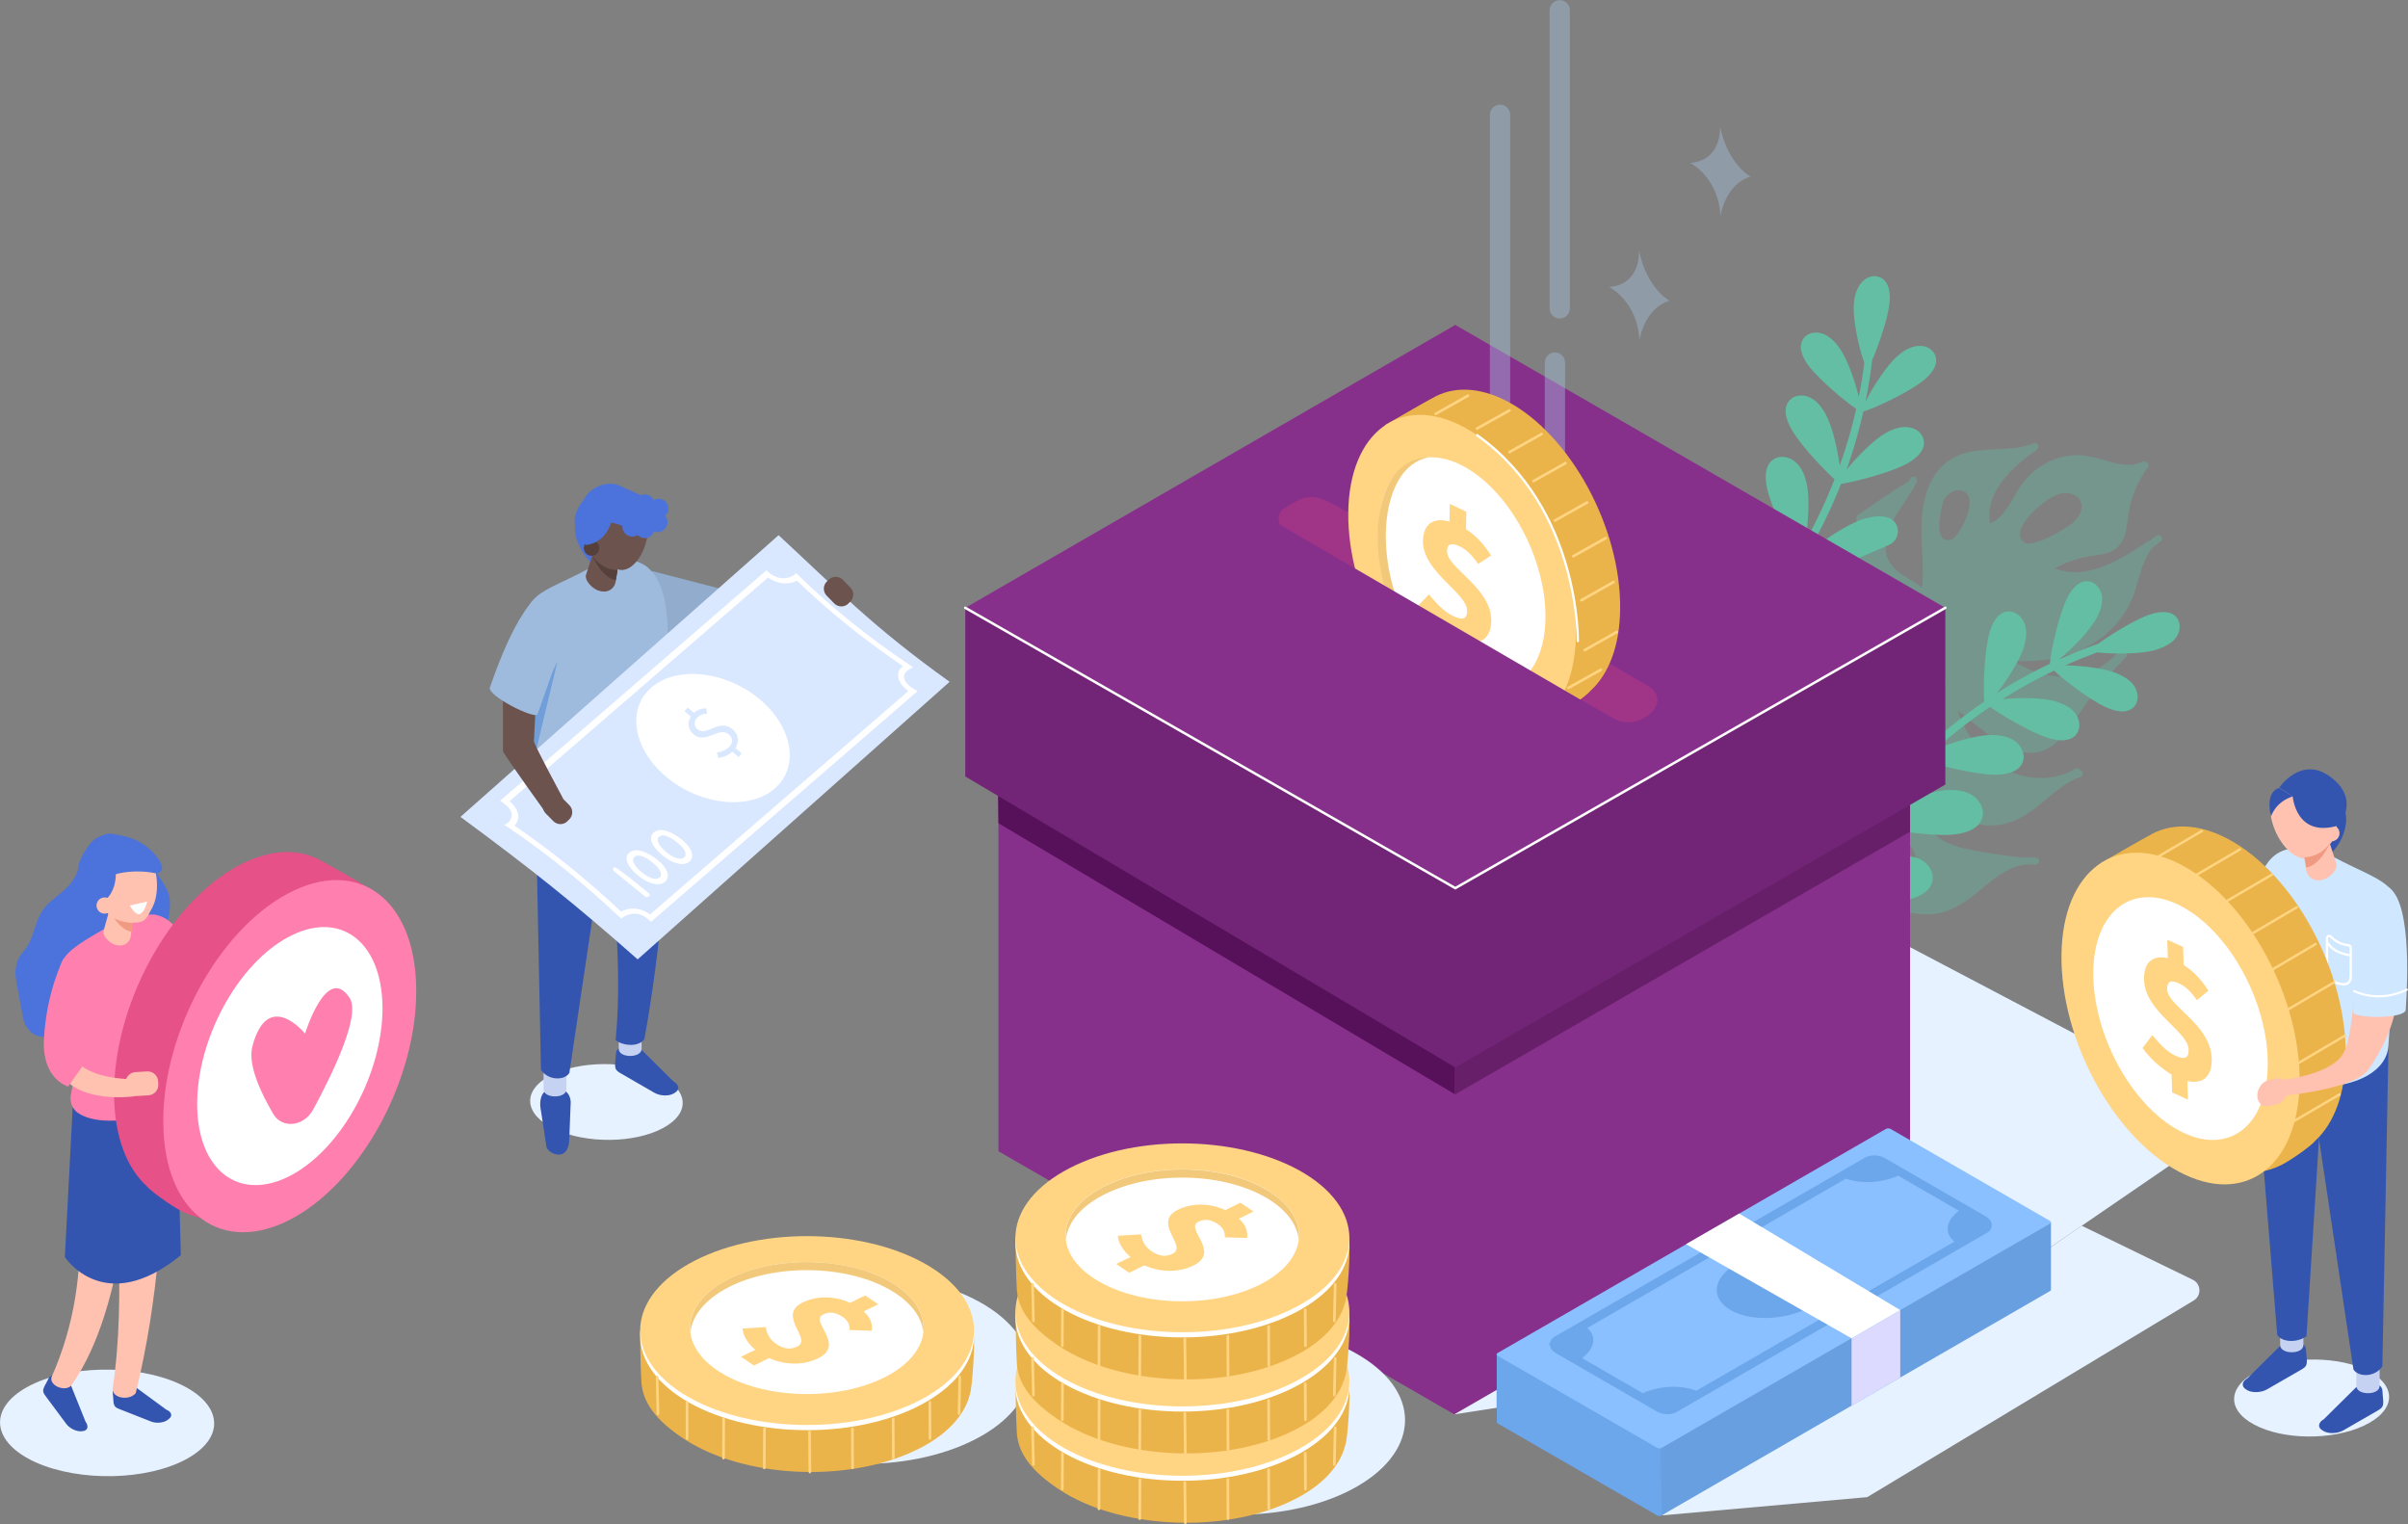 <svg version="1.1" id="image" xmlns="http://www.w3.org/2000/svg" x="0" y="0" viewBox="0 0 1399.5 885.6" xml:space="preserve"><rect x="0" y="0" width="1399.5" height="885.6" fill="#808080" stroke="none"/><style>.st0{fill:#e6f2ff}.st1{fill:#3355b0}.st2{fill:#c6d2f2}.st3{fill:#ffc2b0}.st5{fill:#9ebbde}.st7{fill:#4c73db}.st8{fill:#6d534e}.st9{fill:#55403c}.st11{fill:#d9e8ff}.st12{fill:#fff}.st14{fill:#63bea3}.st15{fill:#87308b}.st18{fill:#722576}.st20{opacity:.4;fill:#a8c4e5}.st21{fill:#ebb44b}.st22{fill:#ffd482}.st27{fill:#cfe7ff}.st28{fill:none;stroke:#fff;stroke-width:1.351;stroke-miterlimit:10}.st29{fill:#f09a82}.st31{fill:none;stroke:#ffd482;stroke-width:1.423;stroke-linecap:round;stroke-linejoin:round;stroke-miterlimit:10}.st32{fill:#ff80ae}.st34{fill:#f2c97b}.st35{fill:none;stroke:#ffd482;stroke-width:1.527;stroke-linecap:round;stroke-linejoin:round;stroke-miterlimit:10}.st38{fill:#6da7eb}</style><path class="st0" d="M385.2 655.6c-16.5 8.8-44.5 9.1-62.6.6-18.1-8.4-19.4-22.4-2.9-31.1s44.5-9.1 62.6-.6c18.1 8.4 19.4 22.3 2.9 31.1z"/><path class="st1" d="M330.8 663.2l.9-23c-.4-5.4-3.8-6.5-6.7-8.9-1.3-1.1-3.2-1.1-4.6-.1l-2.9 2.3c-4.3 3.1-3.8 8.9-3 12.6l3.1 20.4c.8 3.8 12.2 9.1 13.2-3.3z"/><path class="st2" d="M315.9 633c0 5.5 13.3 5.5 13.3 0v-17.8h-13.3V633z"/><path class="st1" d="M391.5 628.5L373 610.2c-2.5-1.4-8.1-2-11.9-1.5-1.7.2-3 1.7-3.1 3.4l-.3 3.7c-.6 5.3-.1 6.1 3.2 8l19.4 11.2c3.3 1.9 8.3 2.1 11.1.5l.8-.5c3-1.7 2.6-4.6-.7-6.5z"/><path class="st2" d="M359.6 609.5c0 5.5 13.3 5.5 13.3 0v-17.8h-13.3v17.8z"/><path class="st1" d="M357.8 604.5c5.2 3.7 13.8 3.7 16.7-.7 9.8-53.8 14.1-108.5 13.4-164l-41.3-12.2c7.4 66.6 16.2 125.7 11.2 176.9z"/><path class="st1" d="M314.4 621.7c4.2 6.3 13.7 6.3 16.5 1.8L358.7 437h-48l3.7 184.7zM352.5 478.7l2.4 16.8 9.2-35.7c-2.1.5-4.3.9-6.6 1.3l-5 17.6z"/><path class="st3" d="M389.4 358.7l15.9 26c2.9 5.8 9.2 16.2 11.4 28.1l21.7-8.5-.8 6-28.7 12.7c2.5-13.9-6-14.9-10.8-20.8-8.5-10.3-16.9-20.5-17-20.9-.2-.8 8.3-22.6 8.3-22.6z"/><path d="M378.8 331.8l39.8 10.3c8.2 9.5 9.5 18.5 7.3 27.2l-43.6 8.1-3.5-45.6z" fill="#91accc"/><path class="st5" d="M389.6 435.2c-3.4-18.9-4.6-40.2-1.5-66.3 0-36.1-13.6-49.4-36.3-41.1l-9.4 2.5c-27.4 14.8-41.3 14-36.4 43l4.8 63.6c-.1 32.8 80.5 36.8 78.8-1.7z"/><path fill="#6f9ed9" d="M324 384.3l-11.8 49.1-1.4 4.8-1.8-23.7z"/><path class="st7" d="M355.3 328.1s-3.6 3.3-5.4 3.7c-1.8.4-21.3-15.4-14.2-33 4.5-11.2 25.6-2.4 25.6-2.4l-6 31.7z"/><path class="st8" d="M348.9 343.5l1.1.2c3.7.6 7.2-1.9 7.8-5.6l3.5-20.8c.6-3.7-1.9-7.2-5.6-7.8l-1.1-.2c-3.7-.6-7.2 1.9-7.8 5.6l-6.3 19.4c-.6 3.7 4.7 8.6 8.4 9.2z"/><path class="st9" d="M358.9 331.3s-8.9.2-14.7-8.4c0 0 5.6 13 13.7 14.2l1-5.8z"/><path class="st8" d="M352.3 321c2.1 9.9 9.1 13.2 15.7 7.3 6.6-5.9 10.3-18.7 8.2-28.6-2.1-9.9-9.1-13.2-15.7-7.3-6.7 5.9-10.3 18.7-8.2 28.6z"/><path class="st8" d="M342.2 317.2c2.1 9.9 12.2 14.2 18.8 8.3 6.6-5.9 10.3-18.7 8.2-28.6-2.1-9.9-9.1-13.2-15.7-7.3-6.5 5.9-13.3 17.7-11.3 27.6z"/><path d="M376.7 304.4s-3.7-7.3-14-8.4l6.4-6.2s8 0 7.6 14.6z" fill="#21ded5"/><circle transform="rotate(-11.783 343.714 318.438)" class="st9" cx="343.8" cy="318.5" r="4.5"/><path class="st7" d="M388.5 295.6c0-3.2-2.6-5.8-5.8-5.8-1 0-2 .3-2.8.7-.9-1.9-2.9-3.2-5.2-3.2-.8 0-1.6.2-2.3.5l-12.1-5.5c-8.4-3.8-18.2 2-20.8 7.7l-.6.9c-11.9 14.7 1.6 25.8 1.6 25.8 8.8-1 12.8-7.5 14.7-13 2 .3 4.1.9 6.5 1.9v.4c0 3.2 2.6 5.8 5.8 5.8 1.1 0 2.1-.3 3-.9 1.1 1.1 2.6 1.8 4.2 1.8 2.5 0 4.7-1.6 5.4-3.9.7.3 1.4.4 2.1.4 3.2 0 5.8-2.6 5.8-5.8 0-1.5-.6-2.8-1.5-3.8 1.3-.8 2-2.3 2-4z"/><path class="st11" d="M370.6 557.5l181.3-161.3c-44.7-32-64.3-52.7-99.4-85.2L267.6 474.7c40.8 30 66.8 50.8 103 82.8z"/><path class="st12" d="M379.5 534.7l-1.2 1-1.5-1.4c-1.9-1.7-3.9-2.8-6.1-3.2-2.9-.5-6 .2-8.5 1.9l-1.2.8-1.4-1.3c-20.5-19.4-42.2-36.8-64.4-51.8l-2-1.3 1.5-1c2.1-1.4 3-3.6 2.6-5.8-.4-2.1-2.1-4.1-4.9-6.1l-1.7-1.2 153.6-132.9 1.1-1 1.5 1.3c6.2 5.2 12.2 3.2 14.6 1.4l1.2-1 1.5 1.4c18.5 18 40.1 35.5 64.3 51.8l2.2 1.5-1.8.9c-2.7 1.4-3.9 3.3-3.4 5.4.4 2.1 2.6 4.5 5.7 6.3l2.1 1.2-153.8 133.1zm145.3-147.6c-23.1-15.7-43.8-32.4-61.6-49.7-4.3 2.4-10.9 2.4-16.8-1.8l-150.3 130c3.4 2.9 4.6 5.5 5 7.3.5 2.5-.3 5-2.1 6.9 21.3 14.5 42.1 31.3 61.9 49.9 2.9-1.5 6.4-2.1 9.7-1.5 2.5.5 4.9 1.5 7.2 3.2l150.1-129.8c-3.1-2.3-5.3-5.1-5.8-7.7-.1-.6-.2-1.4-.1-2.1 0-1.6.8-3.2 2.8-4.7z"/><path class="st12" d="M450.3 458.2c-14.6 12.7-42.6 9.9-62.4-6.2-19.8-16.2-24-39.7-9.4-52.4 14.6-12.7 42.6-9.9 62.4 6.2 12.7 10.4 19 23.9 18 35.5-.6 6.5-3.4 12.4-8.6 16.9zM365.6 509.8c4.1 3.4 8.7 7 11.1 8.9 1.1.9 1.1 1.7.5 2.2-.6.5-1.6.6-2.5-.1l-11.9-9.7c-2.1-1.7-3.9-3.1-5.9-4.8-.6-.5-.8-1.1-.6-1.6.1-.4.5-.6.9-.7.6-.3 7.1 4.8 8.4 5.8zM382.4 499.9c5.9 4.8 7.1 9.9 4.1 12.5-3 2.6-9.2 1.7-15.6-3.6-6.3-5.1-8.5-10.3-5.2-13.3 3.8-3.3 10.9-.3 16.7 4.4zm-13.7-1.9c-2.1 1.9.4 5.7 4.4 9 4.4 3.6 8.4 4.6 10.3 2.9 2-1.7-.1-5.4-3.6-8.2-3.6-3.1-8.5-6-11.1-3.7zM396.6 488.2c5.9 4.8 7.1 9.9 4.1 12.5-3 2.6-9.2 1.7-15.6-3.6-6.3-5.1-8.5-10.3-5.2-13.3 3.9-3.4 10.9-.4 16.7 4.4zm-13.6-1.9c-2.1 1.9.4 5.7 4.4 9 4.4 3.6 8.4 4.6 10.3 2.9 2-1.7-.1-5.4-3.6-8.2-3.7-3.1-8.5-6-11.1-3.7z"/><path class="st11" d="M425.6 436.8c-2.2 2.1-5.4 3.4-8.1 3.6l-.9-3.1c2.7-.4 5.4-1.3 7.3-3.4 2.3-2.6 2-5.2-.3-7.1-5.9-5-13.3 6-20.5-.1-3.3-2.8-3.8-6.8-1.6-10.3l-3.7-3.1 1.9-2.1 3.6 3.1c2.3-2.1 4.7-2.6 7.2-2.7l.4 3.1c-2.5.2-4.2.6-5.9 2.6-1.9 2.2-1.7 4.7.4 6.5 5.3 4.5 12.5-6.6 20.4 0 3.5 2.9 4 7.1 1.6 10.9l3.7 3.1-1.9 2.1-3.6-3.1z"/><path class="st8" d="M312.4 389l-2.1 41.8c.6 2.9 16.9 33.1 16.9 33.1l-9.1 9.7s-24.8-34.4-25.8-37.1v-43.2l20.1-4.3z"/><path class="st8" d="M317.2 464.5l1.2-1.2c2.3-2.2 5.9-2.1 8.1.1l4.5 4.6c2.2 2.3 2.1 5.9-.1 8.1l-1.2 1.2c-2.3 2.2-5.9 2.1-8.1-.1l-4.5-4.6c-2.2-2.3-2.2-5.9.1-8.1zM480.5 338l1.2-1.2c2.3-2.2 5.9-2.1 8.1.1l4.5 4.6c2.2 2.3 2.1 5.9-.1 8.1l-1.2 1.2c-2.3 2.2-5.9 2.1-8.1-.1l-4.5-4.6c-2.2-2.3-2.1-6 .1-8.1z"/><path class="st5" d="M326.1 376.3l-13.7 38.8c-1.9 3-30-11.2-27.6-15.8.4-.8 15.3-47.7 31.4-55.3 13.1-6.1 17.1 14.6 9.9 32.3z"/><path class="st0" d="M965.7 880.6l119.5-10.6L1275 755.7c4.6-2.8 4.3-9.6-.5-12l-64.6-31.4-244.2 168.3z"/><path d="M1078.9 299.9l5.8 215c3.1 3.3 6.5 6.3 10.2 8.8 8.6 5.7 19.3 8.7 29.6 7.4 10.6-1.4 19-7.8 27-14.4 8.7-7.2 19-15.9 31.1-14.2 2.6.4 3.6-3.6 1-4-2.5-.4-4.8-.4-7-.1-.2-.1-.4-.1-.6-.1-7.7-.7-15.4-1.7-23.1-3.1-7.5-1.4-15.6-2.6-22.4-6.1-6.1-3.1-10.8-8.5-10.9-15.6-.1-5.3 1.6-10.4 3.7-15.2 5.5 11.7 16.7 19.9 29.7 21.2 6.9.7 13.8-.6 20-3.6 6.1-3 11.4-7.4 16.5-11.7 6-5 12.1-10.1 19.6-12.7 2.2-.8 1.6-3.9-.2-4.1-.5-.9-1.6-1.4-2.7-.7-13.2 8-30.4 6.7-43.4-1.1-12.3-7.3-20.5-19.6-25.2-32.9 5.7 4.5 11.3 9 17 13.4 6.8 5.3 14.2 10.5 23.1 11.3 7.9.8 14.8-2.7 20-8.4 5.9-6.5 10.4-14.3 15.6-21.3 6.9-9.1 14.3-17.7 22.3-25.8 1.8-1.9-1-4.8-2.9-2.9-.7-.5-1.6-.5-2.3.4-7.6 9.2-19.3 13.8-31.1 13.8-10.5 0-20.7-3.7-29.6-9.3 13.1 1 26.5-.5 38.7-5.8 15.9-6.8 28-19.7 33-36.3 2.9-9.7 4.8-21.3 14.2-27 2.3-1.4.2-4.9-2.1-3.6-1.5.9-2.9 2-4.1 3.2-.4 0-.8 0-1.3.3-15.2 10.3-35.3 23.1-54 15.5 5.8-3 12-5.3 18.5-6.6 6.7-1.4 14.6-1.1 19.3-6.9 4.9-6.2 4.2-14.9 5.9-22.2 1.9-8.3 5.6-16.1 10.6-23.1.9-1.3 0-2.6-1.3-2.9-.6-.4-1.3-.6-2.2-.2-6.8 3.5-14.5 1.2-21.4-.8-6.7-2-13.3-3.6-20.3-2.8-13.3 1.6-24 9.3-30.8 20.7-4.1 6.9-7.9 15.4-15.8 18.7-3.1-18.6 13.4-33.1 27.2-42.8 2.1-1.5.2-4.9-1.9-3.7-.1 0-.2 0-.2.1-14.2 5.6-30.3 1-44.3 7.3-17.7 7.9-21.2 29-20.7 46.3.3 10.1 1.4 20.2.4 30.2-3.5-2.9-7.6-5-11.5-7.5-5.6-3.6-9.5-8.5-9.7-15.4-.4-15 12.1-25.9 18.1-38.6 1.1-2.4-2.5-4.4-3.6-2-.3.6-.6 1.2-.9 1.7-8.9 4.8-30.1 20-30.6 20.2zm111-9.4c3.1-2 6.6-3.8 10.3-4 3.7-.2 7.7 1.6 9.1 5.1 1.8 4.4-1.1 9.3-4.7 12.3-4.1 3.4-23.7 15.1-28.4 11.2-8.5-7 9-21.5 13.7-24.6zm-60.7 1.6c1.3-4.6 6.7-8.4 11.3-6.9 10.7 3.5-1.9 27-6.3 28.3-10.1 2.8-7.1-13.6-5-21.4zm-35.1 170.4c3.8 2 5.7 6.4 6.8 10.5 1.1 4.2 1.7 8.6 4 12.2 3.2 4.9 9.8 9.1 8.2 14.7-1 3.6-5.3 5.5-9 4.8s-6.7-3.2-9.2-6c-4.8-5.3-18.9-45.7-.8-36.2z" opacity=".36" fill="#63bea3"/><path class="st14" d="M1047.6 325.9c-6.7 11-14.1 21.7-22.1 31.8 8.8-5.8 21.9-12.9 31.7-15.8l-30.4 24.4c-3-.3-5.7-.6-7.6-1-9.3 10.9-19.3 21.1-30 30.5.8-.5 1.7-.9 2.7-1.4l-9.5 7.6c-.1 0-.3-.1-.4-.1-3.1 2.6-6.3 5.1-9.5 7.5l-2.7-3.4c3.2-2.4 6.3-4.8 9.4-7.4-3.8-8.7-10.6-32.4-11.6-45.5-.6-7.8.7-17.7 8.4-20.1 3.8-1.2 7.8 0 10.8 2.6 5 4.3 6.4 10.9 6.7 17.2.5 11.2-5.3 31.1-9.7 41.9.4-.3.8-.7 1.2-1 10.9-9.5 21.1-19.7 30.4-30.7-4.4-7.4-14.2-31.9-16.5-45.5-1.3-7.8-1-17.8 6.5-21 3.7-1.6 7.9-.8 11.1 1.5 5.4 3.9 7.4 10.3 8.3 16.6 1.7 11.7-2.7 33.7-6.2 44.5 9.5-11.5 18.1-23.7 25.8-36.5-4.9-7.5-14.2-26.3-17-37.2-1.8-6.8-2.3-15.8 4.3-19 3.1-1.5 6.7-1.1 9.7.6 5.1 3 7.4 8.5 8.6 14 2 8.4.9 23.1-.8 33.6 6.5-11.6 12.2-23.7 17-36.1-6.7-6-19.2-19.4-24.4-28-3.5-5.7-6.3-13.6-1.3-18.3 2.3-2.2 5.7-2.8 8.9-2.1 5.4 1.3 8.9 5.7 11.5 10.3 4 7 7 20.4 8.3 30.2 3.9-10.8 7.1-21.8 9.6-33-6.8-4.6-20.8-16.4-27-24.2-3.9-4.9-7.5-12.1-3.3-17.1 2-2.4 5.1-3.3 8.1-3 5.2.6 9.1 4.3 12.1 8.4 4.8 6.4 9.4 19.7 11.6 28.9 1.3-6.6 2.4-13.2 3.2-19.8-3.1-8.4-7-25.7-6-35 .6-5 2-10.1 6.2-13.3 2.4-1.9 5.6-2.6 8.5-1.5 6.1 2.2 6.7 10.2 5.8 16.4-1.2 8.8-6.3 23.6-9.9 31.9-1 8.1-2.2 16.1-3.9 24.1 4.2-8.4 12.6-21.7 19.4-27.2 3.9-3.2 8.6-5.8 13.8-5.1 3 .4 5.8 2.1 7.1 4.9 2.8 5.9-2.4 11.9-7.4 15.7-8.7 6.7-27.8 15.7-34.1 17.4-2.1 9.1-4.6 18.2-7.5 27.1-.7 2.3-1.5 4.5-2.3 6.7 6.3-7.7 16-17.6 23.1-21.5 4.7-2.5 10-4.3 15.2-2.6 3.1 1 5.6 3.3 6.4 6.4 1.8 6.6-4.8 11.8-10.7 14.8-9.7 4.9-29.1 10-37.2 11.2-5.6 14.1-12.2 27.8-19.9 40.8 7.5-6.7 23.8-17.9 33.9-20.7 4.5-1.2 9.3-1.9 13.7-.4.1 0 .1.1.2.1 6.9 2.8 6.8 12.6 0 15.6l-19.9 8.7c-12 1.2-25.4 1.3-30.4.6zM1114.5 439.6c-9.3 8.9-18 18.5-26.1 28.5 3.7-9.9 7.8-24.2 8.4-34.4l-17.2 35c1 2.9 1.9 5.4 2.6 7.2-8.6 11.4-16.3 23.4-23.1 35.9.3-.9.5-1.9.8-2.9l-5.4 10.9c.1.1.1.2.2.3-1.8 3.6-3.6 7.3-5.2 10.9l3.9 1.9c1.6-3.6 3.3-7.2 5.1-10.8 9.3 1.8 34 3.2 47 1.3 7.6-1.1 16.6-4.4 17.7-12 .8-5.2-3-10.2-7.7-12.3-4.8-2.1-10.2-1.9-15.4-1-11.1 2-29.2 12-38.8 18.7.2-.5.5-.9.7-1.4 6.8-12.7 14.6-24.9 23.3-36.4 8.2 2.7 34.2 6.9 48 6.1 7.7-.4 17-2.8 18.9-10.3 1.3-5.1-2-10.5-6.6-13.1-4.6-2.6-10.1-2.9-15.3-2.5-11.8.9-32.3 10-42.1 15.8 9.1-11.8 19.2-22.9 30-33.2 8.4 3.1 28.8 8 40.1 8.4 6.8.2 15.2-1.2 17.4-7.6 1.5-4.4-1-9.4-4.8-12.1-3.8-2.6-8.6-3.3-13.3-3.4-8.6-.1-22.7 4.2-32.5 8.2 9.9-8.9 20.5-17.1 31.5-24.5 7.3 5.2 23.1 14.4 32.7 17.7 6 2.1 14 3.1 17.7-2.1 2.5-3.5 1.7-8.7-1-12.1-2.7-3.4-6.9-5.3-11-6.6-7.7-2.4-21.4-2.4-31.3-1.4 9.7-6.1 19.8-11.7 30.1-16.6 5.9 5.6 20.5 16.7 29.5 21 5.5 2.6 12.9 4.5 17 0 2.8-3.1 2.6-8 .4-11.6-2.2-3.5-5.9-5.8-9.7-7.5-7.3-3.3-21.3-4.8-30.7-5 6.1-2.7 12.3-5.2 18.6-7.5 8.9 1.1 26.6 1.2 35.4-1.9 3.9-1.4 7.8-3.3 10.3-6.6 2.5-3.3 3.1-8.3.6-11.6-3.7-4.8-11.2-3.6-16.9-1.5-8.3 3.1-21.6 11.3-28.9 16.6-7.7 2.7-15.3 5.7-22.7 9.1 7.3-5.9 18.4-17.1 22.3-24.9 1.8-3.7 3.2-7.8 2.6-11.9-.6-4.1-3.6-8.1-7.7-8.6-6-.8-10.5 5.3-13 10.8-4.6 10-9.2 30.6-9.5 37.1-8.5 4-16.7 8.5-24.8 13.3-2 1.2-4.1 2.5-6.1 3.8 6.1-7.8 13.7-19.5 15.9-27.3 1.2-4.2 1.8-8.7.4-12.8-1.4-4.1-5.3-7.6-9.6-7.4-6.4.3-9.8 7.5-11.3 13.7-2.6 10.5-3.4 30.6-2.7 38.7-12.5 8.5-24.4 18-35.5 28.4 4.9-8.8 12.3-27.1 12.8-37.6.2-4.6-.2-9.5-2.6-13.4-1.2-2-10.3-11.1-12.4-12.2l-7 36.7c1.4 12.2 4.2 25.3 6 30z"/><path class="st0" d="M845.2 821.9l265-41.3 169.3-116c9.6-6.6 8.5-21-1.9-26.1L1078.9 534 845.2 821.9z"/><path class="st15" d="M845.2 821.9L580.3 669V363.2l264.9 152.9zM1110.1 669L845.2 821.9V516.1l264.9-152.9z"/><path class="st15" d="M845.8 517.7L561 353.2l284.8-164.4 284.8 164.4z"/><path fill="#57115a" d="M578.8 379.2l1.5 99.2 265.3 157.5V531.7z"/><path opacity=".35" fill="#280029" d="M1110.2 376.5l-.1 106.8-264.3 152.6V531.7z"/><path class="st18" d="M1130.6 353.2v102.7L845.8 620.3V516.1zM561 353.2v98l284.8 169.1V516.1z"/><path d="M746.7 307.7c-4.7-2.8-4.7-9.7 0-12.5l6-3.6c9.7-5.6 17.2-1.6 25.6 3.3l179.3 103.5c8.4 4.8 7.3 13.4-2.4 19-5.4 3.1-12.1 3.1-17.5.1-33.7-19.3-154.8-88.2-191-109.8z" opacity=".35" fill="#cf3e82"/><path class="st20" d="M871.8 245.8c3.3 0 5.9-2.7 5.9-5.9V66.7c0-3.3-2.7-5.9-5.9-5.9-3.3 0-5.9 2.7-5.9 5.9v173.2c0 3.2 2.7 5.9 5.9 5.9zM903.7 389.8c3.3 0 5.9-2.7 5.9-5.9V210.7c0-3.3-2.7-5.9-5.9-5.9-3.3 0-5.9 2.7-5.9 5.9v173.2c-.1 3.2 2.6 5.9 5.9 5.9zM970.4 174.7s-13.1-6.4-17.9-29.4c0 0 1.8 19.9-17.3 21.5 0 0 16.5 8 17.6 31 0 0 2.7-18.6 17.6-23.1zM1017.5 102.6s-13.1-6.4-17.9-29.4c0 0 1.8 19.9-17.3 21.5 0 0 16.5 8 17.6 31-.1-.1 2.7-18.7 17.6-23.1zM906.5 185.1c3.3 0 5.9-2.7 5.9-5.9V6c0-3.3-2.7-5.9-5.9-5.9-3.3 0-5.9 2.7-5.9 5.9v173.2c-.1 3.2 2.6 5.9 5.9 5.9z"/><path class="st21" d="M904.1 415.4c3.8-1.2 17.6-10.6 20.5-14.2 10.3-9.5 16.8-25.8 17-47.2.6-47-28.6-100.9-65.1-120.5-17-9.1-32.7-9.1-44.6-1.8-1.2.4-26.5 15.1-26.5 15.1-3.6 3.6 3.7 2.4 1.2 7.7-5.4 9.4-8.6 21.7-8.7 36.6-.6 47 28.6 100.9 65.1 120.5 15.5 8.3 29.7 9.1 41.1 3.8z"/><path class="st22" d="M848.7 418.3c-36.5-19.6-65.7-73.5-65.1-120.5.6-47 30.7-69.2 67.2-49.6s65.7 73.5 65.1 120.5c-.5 46.9-30.6 69.2-67.2 49.6z"/><path class="st12" d="M849 395.5c-26.8-14.3-48.1-53.8-47.7-88.2.4-34.4 22.5-50.7 49.2-36.4 26.8 14.3 48.1 53.8 47.7 88.2-.4 34.5-22.4 50.8-49.2 36.4z"/><g><path class="st22" d="M841.3 368.2c-5.8-3.5-12.7-9.5-17.3-16l6.5-6.8c5 6.2 9.3 10.3 14.1 12.6 5.6 2.7 8.1 1.6 8.1-3 .2-10.3-26-22.7-25.7-40.7.2-9.8 6-13.8 15.4-11.2l.2-10.3 9.6 4.6-.2 10.1c6.3 4 10.8 9.4 14.6 15.3l-7.5 4.9c-3.5-5-6.6-8.2-10.7-10.2-4.8-2.3-7.4-1.6-7.4 2.9-.2 9.5 26 21.3 25.7 40.4-.2 9.6-5.5 14.4-15.8 11.7l-.2 10.4-9.6-4.6.2-10.1z"/></g><path fill="none" stroke="#fff" stroke-width="1.449" stroke-linecap="round" stroke-miterlimit="10" d="M561 353.2l284.8 162.9 284.8-162.9"/><path d="M917 372.5s1.5-76.8-58.5-119.6" fill="none" stroke="#fff" stroke-width="1.362" stroke-linecap="round" stroke-miterlimit="10"/><g><path class="st0" d="M1310.2 827.9c16.7 8.9 45.2 9.2 63.6.6s19.7-22.7 3-31.6c-16.7-8.9-45.2-9.2-63.6-.6-18.4 8.5-19.8 22.7-3 31.6z"/><path class="st1" d="M1350.6 824.7l18.8-18.6c2.5-1.5 8.2-2.1 12-1.6 1.7.2 3 1.7 3.2 3.4l.3 3.8c.6 5.4.1 6.2-3.2 8.1l-19.8 11.4c-3.3 1.9-8.4 2.1-11.3.5l-.8-.5c-2.9-1.6-2.6-4.6.8-6.5z"/><path class="st2" d="M1383 805.4c0 5.6-13.5 5.6-13.5 0v-18h13.5v18z"/><path class="st1" d="M1306.2 800.9l18.8-18.6c2.5-1.5 8.2-2.1 12-1.6 1.7.2 3 1.7 3.2 3.4l.3 3.8c.6 5.4.1 6.2-3.2 8.1l-19.8 11.4c-3.3 1.9-8.4 2.1-11.3.5l-.8-.5c-2.9-1.7-2.5-4.6.8-6.5z"/><path class="st2" d="M1338.7 781.6c0 5.6-13.5 5.6-13.5 0v-18h13.5v18z"/><path class="st1" d="M1340.5 776.5c-5.3 3.8-14 3.7-17-.7l-13.6-166.7 42-12.4-11.4 179.8z"/><path class="st1" d="M1384.6 794c-4.3 6.4-13.9 6.4-16.8 1.8l-28.3-189.5h48.7l-3.6 187.7z"/><path class="st1" d="M1347.2 657.4l-1 13.2-12.1-41 6.7 1.3z"/><path d="M1315.9 504.4l-19 35.6c3.1 12.4 9.8 18.7 18.3 22l7.2-48.1-6.5-9.5z" fill="#97cbff"/><path d="M1299.5 530.2s6.2 15.9 26.5 22.8" fill="none" stroke="#fff" stroke-width="1.351" stroke-linecap="round" stroke-linejoin="round" stroke-miterlimit="10"/><path class="st27" d="M1309.7 602.3v-65.1c0-36.6 13.8-50.2 36.9-41.8l9.5 2.5c27.9 15 42 14.3 37 43.7l-4.9 64.6c.1 33.3-80.3 35.2-78.5-3.9z"/><path class="st1" d="M1346.9 494.2s4.4 2.6 6.3 2.6c1.9 0 17.5-16.6 6.4-33.2-7-10.5-25.7-.8-25.7-.8l13 31.4z"/><path class="st3" d="M1348.6 486.3c0 10.6-6.5 15.5-14.6 10.9-8-4.6-14.6-17-14.6-27.7 0-10.6 6.5-15.5 14.6-10.9 8 4.7 14.6 17.1 14.6 27.7z"/><path class="st3" d="M1358 480.2c0 10.6-9.5 17.2-17.6 12.6-8-4.6-14.6-17-14.6-27.7 0-10.6 6.5-15.5 14.6-10.9 8.1 4.7 17.6 15.4 17.6 26z"/><path class="st3" d="M1349.5 511.3l-1.1.2c-3.7.6-7.3-1.9-8-5.6l-3.6-21.1c-.6-3.7 1.9-7.3 5.6-8l1.1-.2c3.7-.6 7.3 1.9 8 5.6l6.4 19.8c.8 3.8-4.6 8.7-8.4 9.3z"/><circle class="st3" cx="1355" cy="484.2" r="4.7"/><path class="st1" d="M1332.5 462.9s1.9 24.7 27.2 16.6c0 0 12.6-15.8-6.2-28.7-16.6-11.4-28.9 7-28.9 7l7.9 5.1z"/><path class="st1" d="M1319.9 474.5s2.3-8.4 12.6-11.7l-7.9-5c-.1.1-8.3 1.7-4.7 16.7z"/><path class="st28" d="M1366.1 568.4c0 2-1.7 3.6-3.7 3.6-5.2-.2-10-2.8-10-8.2v-18.6c0-1.2 1.5-1.8 2.3-.9 3 3.2 6.5 4.6 10.3 5 .7.1 1.2.6 1.2 1.3v17.8zM1352.4 547.1c2.4 4.9 7.5 7 13.7 8.1"/><path class="st29" d="M1339.3 498.2s9.1.2 15-8.5c0 0-5.7 13.2-14 14.4l-1-5.9z"/><path class="st21" d="M1324.1 677.8c3.9-1.3 18.4-11.1 21.4-14.8 10.8-9.9 17.5-26.9 17.8-49.3.6-49.1-29.9-105.5-68.1-126-17.8-9.5-34.1-9.6-46.6-1.9-1.3.5-27.7 15.8-27.7 15.8-3.8 3.7 3.9 2.5 1.3 8-5.6 9.8-8.9 22.7-9.1 38.3-.6 49.1 29.9 105.5 68.1 126 16.1 8.6 31 9.4 42.9 3.9z"/><path class="st22" d="M1266.2 680.8c-38.2-20.5-68.7-76.8-68.1-126 .6-49.1 32.1-72.3 70.3-51.9 38.2 20.5 68.7 76.8 68.1 126-.7 49.2-32.1 72.4-70.3 51.9z"/><path class="st12" d="M1266.5 657c-28-15-50.3-56.3-49.9-92.2.4-36 23.5-53 51.5-38s50.3 56.3 49.9 92.2-23.5 53-51.5 38z"/><path class="st22" d="M1262.1 624.4c-5.6-3.3-12.3-8.9-16.9-15.4l5.7-7.5c5 6.1 9.2 10.1 13.7 12.1 5.3 2.4 7.6 1.1 7.4-3.7-.3-10.7-25.3-21.8-25.9-40.4-.3-10.2 4.9-14.7 13.8-12.7l-.3-10.7 9.2 4.2.3 10.5c6.1 3.7 10.6 9 14.4 14.9l-6.7 5.5c-3.5-5-6.5-8-10.5-9.8-4.5-2.1-6.9-1.2-6.8 3.5.3 9.8 25.3 20.3 25.9 40.1.3 9.9-4.4 15.3-14.1 13.2l.3 10.8-9.2-4.2-.3-10.4z"/><path class="st3" d="M1388.3 553s17.3 26.9-12 68.8c-8.1 11.5-52.3 15.3-52.3 15.3v-9.2s30.5-2.6 38-15.9c8.5-15 2.4-66.2 26.3-59z"/><path class="st3" d="M1318.4 642.7l4.7-1c3.6-.8 6.5-4.8 6.5-8.9 0-4.1-3-6.9-6.5-6.1l-4.7 1c-3.6.8-6.5 4.8-6.5 8.9 0 4.1 2.9 6.9 6.5 6.1z"/><path class="st27" d="M1370.1 544.4l-2.5 43.8c.6 3.8 30.9 4 30.6-1.6-.1-1 4.5-53.1-7-68.1-9.3-12.3-20.8 5.5-21.1 25.9z"/><path d="M1368.2 575.9s13.8 7.4 30.6-.8" fill="none" stroke="#fff" stroke-width="1.245" stroke-linecap="round" stroke-linejoin="round" stroke-miterlimit="10"/><path class="st31" d="M1279.7 482.9l-24.9 14.6M1301.8 493.6l-24.9 14.6M1320.5 508.2l-27.7 16.2M1334.9 527.2l-27.7 16.3M1345.8 548.6l-27.7 16.3M1356.6 570.8l-27.7 16.3M1362.9 601.8l-27.7 16.3M1359.7 636l-27.7 16.2"/></g><g><path class="st7" d="M40.2 514.4c-4.5 5.2-11.2 8.5-15.4 14.6-3.1 4.6-4.5 10.7-6.6 16.1-1.2 3-2.8 6-4.8 8.1-3.5 3.7-5 9.4-4.2 15 .9 6 2.6 15.1 4.2 23.2 2.1 10.7 13 14.8 19.3 7.2.5-.6.9-1.2 1.2-1.8 2.7-5.1 4.2-3.7 6.9-8.7 4.8-8.8 15.9-15.7 24.5-15.7 7.5 0 14.3-4 20.6-8.9 4.7-3.7 9.4-12.3 10.2-19.2.9-7.6 3.7-15.8 2.3-23.2-1.4-7.3-9.6-15.2-11.5-22.3-.9-3.4-15.1-11.4-19.5-11.1-1.4.1 12.9 6.2 11.7 6.9l-2.3 1.4c-6.6 4-10.9-12.8-17.9-10.3-12.3 4.5-9.3 17.8-18.7 28.7z"/><path class="st32" d="M141.9 589.5s-20.1 4-28.7-27.6c-8.4-30.9-24.9-33.3-30.7-28.7-5.8 4.7 15.2 31.7 15.2 31.7s9.7 30.9 22.8 39c12.5 7.9 21.4-14.4 21.4-14.4z"/><path class="st0" d="M108.5 847.8c-23 12.6-62.3 13.4-87.9 1.9C-4.9 838.1-7 818.5 16 805.9s62.3-13.4 87.9-1.9c25.5 11.6 27.6 31.2 4.6 43.8z"/><path class="st1" d="M49.7 826.1l-8.6-21.4c-1.5-2-5.9-4.5-9.1-5.4-1.5-.4-3 .3-3.7 1.6l-1.5 2.9c-2.3 4.1-2.2 4.9-.2 7.6l11.9 16c2 2.7 6 4.6 8.9 4.3l.8-.1c2.8-.3 3.5-2.8 1.5-5.5zM96.7 819.2l-18.4-13.5c-2.3-.9-7.3-.7-10.5.2-1.4.4-2.4 1.8-2.3 3.3l.3 3.2c.2 4.7.7 5.3 3.8 6.5l18.3 7.2c3.1 1.2 7.4.7 9.7-1.1l.6-.5c2.2-1.6 1.6-4.1-1.5-5.3z"/><path class="st3" d="M65.4 807.2c.2 5.7 10.2 6.7 13.5 2.3 13.6-55.4 15.8-107.3 18.4-165l-34.2-27.4c3.8 69.4 10.6 137.1 2.3 190.1z"/><path class="st3" d="M29.9 800.4c-1.2 5.2 8.9 8.9 12 4.1 15.7-22.8 24.8-54.9 30.1-91.6 4.8-33-27.4-38.6-25.8-5.6 1.4 31.3-2.6 62.3-16.3 93.1z"/><path class="st1" d="M42.7 634.7l-5 95.8s22.9 35.3 67.4-1.1l-2.4-91.5-60-3.2z"/><path class="st32" d="M102.4 636.5c1.6-19.8.4-42.5 2.3-66.9-1.2-29.2-1.5-37.2-24.2-38.5l-6 1.9c-2.9.9-5.6 2.1-8.2 3.6-27.9 15.8-33.6 19.2-31.6 36.2.3 8.8 5-.7 6.5 5 2.9 10.9 4 38.5 0 58.4-.8 4 .7 8.2 4.1 10.5 14.5 10.1 52 1.9 57.1-10.2z"/><path class="st7" d="M75.5 531.9s-2.5 4.5-4.1 5.5c-1.7 1-26.5-8.2-25.4-28.2.7-12.7 24.8-11.1 24.8-11.1l4.7 33.8z"/><path class="st3" d="M68.1 549.3l1 .1c3.4.4 6.5-2 6.9-5.4l2.4-19.1c.4-3.4-2-6.5-5.4-6.9l-1-.1c-3.4-.4-6.5 2-6.9 5.4l-5 18c-.3 3.4 4.7 7.6 8 8z"/><path class="st29" d="M77.3 536.1s-8.1.5-13.7-7.1c0 0 5.6 11.7 13.1 12.4l.6-5.3z"/><path class="st3" d="M60.8 494.1c3.1-5.6 8-6.9 12.4-4.2 4.4-2.2 9.6.1 13.5 6.7 5.4 9.2 6.1 23.2 1.5 31.4-3.2 5.7-3.4 9-13.8 8-6.7-.6-11.7-3.7-15.7-10.4-5.3-9.4-2.5-23.4 2.1-31.5z"/><path class="st7" d="M66.4 499.8s5.3 19.1-9.4 25.9c0 0-19-7.2-9.2-28 8.6-18.3 28.6-8.6 28.6-8.6l-10 10.7z"/><path class="st7" d="M60.1 512.5c2.8-5.4 18.6-7.6 30.5-5 5.7-.6 4-5.4-.1-10.4-5-6.2-12.3-10.2-20.1-11.6l-5.4-1c-9.7-1-19 13.2-19.6 19.8l6.3-.5c-.6 6.6 1.8 8 8.4 8.7z"/><circle transform="rotate(-30.475 60.805 526.198)" class="st3" cx="60.8" cy="526.2" r="4.7"/><path class="st32" d="M53.3 578.3l-15.8 38.5 19.2 11z"/><path class="st12" d="M85.5 523.9l-10 2.3s3.2 6.1 5.9 4.9c2.9-1.2 4.1-7.2 4.1-7.2z"/><path d="M108 704.9c-4.2-1.3-19.5-11.7-22.8-15.7-11.5-10.6-18.6-28.6-18.9-52.4-.6-52.2 31.7-112.1 72.3-133.8 18.9-10.1 36.3-10.2 49.5-2 1.4.5 29.4 16.8 29.4 16.8 4 4-4.2 2.7-1.4 8.5 6 10.4 9.5 24.1 9.7 40.7.6 52.2-31.7 112.1-72.3 133.8-17 9.1-32.8 10-45.5 4.1z" fill="#e65187"/><path class="st32" d="M169.6 708.2c40.6-21.7 73-81.6 72.3-133.8-.6-52.2-34.1-76.8-74.7-55.1-40.6 21.7-73 81.6-72.3 133.8.7 52.1 34.1 76.8 74.7 55.1z"/><path class="st12" d="M169.3 682.9c29.7-15.9 53.4-59.8 53-98-.5-38.2-25-56.3-54.7-40.4-29.7 15.9-53.4 59.8-53 98 .4 38.2 24.9 56.3 54.7 40.4z"/><path class="st32" d="M177.3 600.6s12.6-41 25.9-20.7c6.5 10-9.4 43.1-21.2 64.9-5.4 9.9-18 11.3-23.2 2.5-7.3-12.4-14.9-28.6-12.1-39.3 9-33.9 30.6-7.4 30.6-7.4z"/><path class="st3" d="M73.1 631.2l-.1-1.8c-.2-3.3 2.4-6.2 5.7-6.4l6.8-.4c3.3-.2 6.2 2.4 6.4 5.7l.1 1.8c.2 3.3-2.4 6.2-5.7 6.4l-6.8.4c-3.3.2-6.2-2.4-6.4-5.7z"/><path class="st3" d="M78.4 637s-41.1 6.4-46.9-22.1l9.4-9.3s-4.6 21.5 40.3 21.7l-2.8 9.7z"/><path class="st32" d="M52.1 566.5l-3.3 51.9-9.2 13s-15-4.1-14.1-26.7c1.3-28.5 11.4-47.5 11.4-47.5l15.2 9.3z"/></g><g><path class="st0" d="M576.2 760.8c-34.2-23.3-95.3-26.6-136.6-7.3s-47 53.9-12.9 77.3 95.3 26.6 136.6 7.3 47-53.9 12.9-77.3z"/><path class="st21" d="M565.9 776.2c.8 3.6-.7 30.4-2.3 34.3-3.1 12.3-13.8 24-31.9 32.5-39.7 18.9-99.7 15.8-134.1-6.8-16-10.5-24.7-21.3-24.9-34.6-.5-7.2-.7-27.4-.7-27.4 1.3-4.4 6.4.2 9.6-3.9 5.4-8.1 14.3-15.6 26.9-21.6 39.7-18.9 99.7-15.8 134.1 6.8 14.5 9.5 22.3 9.2 23.3 20.7z"/><path class="st12" d="M543.8 741.2c-34.2-23.3-95.3-26.6-136.6-7.3s-47 53.9-12.9 77.3c34.2 23.3 95.3 26.6 136.6 7.3 41.3-19.4 47.1-54 12.9-77.3z"/><path class="st22" d="M543.8 738.2c-34.2-23.3-95.3-26.6-136.6-7.3s-47 53.9-12.9 77.3c34.2 23.3 95.3 26.6 136.6 7.3 41.3-19.4 47.1-54 12.9-77.3z"/><path class="st12" d="M521.2 747.3c-23.9-16.3-66.6-18.6-95.5-5.1-28.9 13.5-32.9 37.7-9 54 23.9 16.3 66.6 18.6 95.5 5.1 28.9-13.5 32.9-37.7 9-54z"/><path class="st34" d="M425.7 746.9c28.9-13.5 71.6-11.2 95.5 5.1 9.5 6.5 14.6 14.3 15.4 22.1 1-9.4-4-19-15.4-26.8-23.9-16.3-66.6-18.6-95.5-5.1-17.4 8.1-25.7 20.1-24.4 31.9 1.1-10.2 9.4-20.1 24.4-27.2z"/><path class="st22" d="M439 784.4c-4-3.4-7.3-8.1-7.4-12.4l13.4-.8c.8 4.3 2.6 7.4 6.3 9.9 4.4 2.9 8.3 3.3 12.2 1.3 8.7-4.3-12.2-18 3-25.5 8.3-4.1 18.6-3.9 27.6.2l8.7-4.3 7.6 5.1-8.5 4.2c4.3 3.7 5.2 7.5 4.8 11.2l-12.9-.4c0-3.3-1-5.6-4.3-7.8-3.8-2.5-7.4-3.1-11.2-1.2-8 4 13.4 17.4-2.8 25.4-8.1 4-18.5 4.3-28.5-.1l-8.8 4.3-7.6-5.1 8.4-4z"/><path class="st35" d="M470.5 832.1l.2 23.3M495.4 830.3l.1 22.7M519.1 824.6l.1 22.7M540.4 814.9l.1 21M557.8 800.2l-.4 21.3M444.3 830.3l-.1 22.7M420.6 824.6l-.1 22.7M399.3 814.9v21M381.9 800.2l.5 21.3"/></g><g><path class="st0" d="M794.3 790.3C760.1 767 699 763.7 657.7 783s-47 53.9-12.9 77.3c34.2 23.3 95.3 26.6 136.6 7.3 41.3-19.4 47.1-54 12.9-77.3z"/><path class="st21" d="M784.1 805.7c.8 3.6-.7 30.4-2.3 34.3-3.1 12.3-13.8 24-31.9 32.5-39.7 18.9-99.7 15.8-134.1-6.8-16-10.5-24.7-21.3-24.9-34.6-.5-7.2-.7-27.4-.7-27.4 1.3-4.4 6.4.2 9.6-3.9 5.4-8.1 14.3-15.6 26.9-21.6 39.7-18.9 99.7-15.8 134.1 6.8 14.4 9.4 22.3 9.2 23.3 20.7z"/><path class="st12" d="M761.9 770.6c-34.2-23.3-95.3-26.6-136.6-7.3s-47 53.9-12.9 77.3c34.2 23.3 95.3 26.6 136.6 7.3 41.4-19.3 47.1-53.9 12.9-77.3z"/><path class="st22" d="M761.9 767.7c-34.2-23.3-95.3-26.6-136.6-7.3s-47 53.9-12.9 77.3c34.2 23.3 95.3 26.6 136.6 7.3 41.4-19.4 47.1-54 12.9-77.3z"/><path class="st12" d="M739.4 776.7c-23.9-16.3-66.6-18.6-95.5-5.1-28.9 13.5-32.9 37.7-9 54 23.9 16.3 66.6 18.6 95.5 5.1 28.8-13.4 32.9-37.6 9-54z"/><path class="st34" d="M643.9 776.4c28.9-13.5 71.6-11.2 95.5 5.1 9.5 6.5 14.6 14.3 15.4 22.1 1-9.4-4-19-15.4-26.8-23.9-16.3-66.6-18.6-95.5-5.1-17.4 8.1-25.7 20.1-24.4 31.9 1-10.2 9.3-20.2 24.4-27.2z"/><path class="st22" d="M657.1 813.8c-4-3.4-7.3-8.1-7.4-12.4l13.4-.8c.8 4.3 2.6 7.4 6.3 9.9 4.4 2.9 8.3 3.3 12.2 1.3 8.7-4.3-12.2-18 3-25.5 8.3-4.1 18.6-3.9 27.6.2l8.7-4.3 7.6 5.1-8.5 4.2c4.3 3.7 5.2 7.5 4.8 11.2l-12.9-.4c0-3.3-1-5.6-4.3-7.8-3.8-2.5-7.4-3.1-11.2-1.2-8 4 13.4 17.4-2.8 25.4-8.1 4-18.5 4.3-28.5-.1l-8.8 4.3-7.6-5.1 8.4-4z"/><path class="st35" d="M688.6 861.5l.3 23.4M713.6 859.8l.1 22.7M737.3 854.1l.1 22.7M758.6 844.4l.1 20.9M776 829.7l-.5 21.3M662.5 859.8l-.1 22.7M638.8 854.1l-.1 22.7M617.5 844.4l-.1 20.9M600.1 829.7l.5 21.3"/></g><g><path class="st21" d="M784.1 765.4c.8 3.6-.7 30.4-2.3 34.3-3.1 12.3-13.8 24-31.9 32.5-39.7 18.9-99.7 15.8-134.1-6.8-16-10.5-24.7-21.3-24.9-34.6-.5-7.2-.7-27.4-.7-27.4 1.3-4.4 6.4.2 9.6-3.9 5.4-8.1 14.3-15.6 26.9-21.6 39.7-18.9 99.7-15.8 134.1 6.8 14.4 9.5 22.3 9.2 23.3 20.7z"/><path class="st12" d="M761.9 730.4c-34.2-23.3-95.3-26.6-136.6-7.3s-47 53.9-12.9 77.3c34.2 23.3 95.3 26.6 136.6 7.3 41.4-19.4 47.1-54 12.9-77.3z"/><path class="st22" d="M761.9 727.4c-34.2-23.3-95.3-26.6-136.6-7.3s-47 53.9-12.9 77.3c34.2 23.3 95.3 26.6 136.6 7.3 41.4-19.4 47.1-54 12.9-77.3z"/><path class="st12" d="M739.4 736.5c-23.9-16.3-66.6-18.6-95.5-5.1-28.9 13.5-32.9 37.7-9 54 23.9 16.3 66.6 18.6 95.5 5.1 28.8-13.5 32.9-37.7 9-54z"/><path class="st34" d="M643.9 736.1c28.9-13.5 71.6-11.2 95.5 5.1 9.5 6.5 14.6 14.3 15.4 22.1 1-9.4-4-19-15.4-26.8-23.9-16.3-66.6-18.6-95.5-5.1-17.4 8.1-25.7 20.1-24.4 31.9 1-10.2 9.3-20.1 24.4-27.2z"/><path class="st22" d="M657.1 773.5c-4-3.4-7.3-8.1-7.4-12.4l13.4-.8c.8 4.3 2.6 7.4 6.3 9.9 4.4 2.9 8.3 3.3 12.2 1.3 8.7-4.3-12.2-18 3-25.5 8.3-4.1 18.6-3.9 27.6.2l8.7-4.3 7.6 5.1-8.5 4.2c4.3 3.7 5.2 7.5 4.8 11.2l-12.9-.4c0-3.3-1-5.6-4.3-7.8-3.8-2.5-7.4-3.1-11.2-1.2-8 4 13.4 17.4-2.8 25.4-8.1 4-18.5 4.3-28.5-.1l-8.8 4.3-7.6-5.1 8.4-4z"/><path class="st35" d="M688.6 821.3l.3 23.3M713.6 819.5l.1 22.7M737.3 813.8l.1 22.7M758.6 804.1l.1 20.9M776 789.4l-.5 21.3M662.5 819.5l-.1 22.7M638.8 813.8l-.1 22.7M617.5 804.1l-.1 20.9M600.1 789.4l.5 21.3"/></g><path class="st34" d="M825 373.5c-19.1-26.1-25.3-67-13.8-91.3 4.6-9.7 11.3-14.8 18.9-16.4-9.5 0-18.1 5.2-23.6 16.8-11.5 24.4-5.4 65.3 13.8 91.3 11.5 15.7 25.1 22.4 36.6 20-10.4.1-21.9-6.8-31.9-20.4z"/><path class="st35" d="M853.2 229.9l-18.8 10.6M877.3 238.5L858.5 249M896 252.2l-18.7 10.5M909.9 269.1l-18.7 10.5M922.4 292l-18.7 10.5M933.2 312.7l-18.8 10.5M937.8 338.2l-18.7 10.6M939.7 367.2L921 377.8M930.4 389.2l-18.8 10.5"/><path class="st15" d="M946.1 422.6L724.2 293.5s21.9 76.5 21.9 77.1c0 .6 100 115.6 100 115.6l100-63.6z"/><g><path d="M1192 710.3h-67.1l-25.9-15c-.8-.5-2.1-.5-2.8-.1L870.3 825.6c-.7.4-.6 1.1.2 1.6l92.4 53.3c.8.5 2.1.5 2.8.1l225.8-130.4c.3-.2.5-.4.5-.7v-39.2z" fill="#689fe0"/><path transform="rotate(-180 916.083 806.5)" fill="#1172a3" d="M869.8 786.9h92.5v39.3h-92.5z"/><path class="st38" d="M869.9 826.1v-39.3l94.4 18.9 1.5 74.8c-.7.4-2 .4-2.8-.1l-92.4-53.3c-.6-.2-.8-.6-.7-1z"/><path d="M965.7 841.4L1191.5 711c.7-.4.6-1.1-.2-1.6l-92.4-53.3c-.8-.5-2.1-.5-2.8-.1L870.3 786.3c-.7.4-.6 1.1.2 1.6l92.4 53.3c.8.6 2.1.6 2.8.2z" fill="#8ac0ff"/><path class="st38" d="M1009.4 734.3c13.9-8 34.8-9 46.7-2.1 11.9 6.9 10.3 19-3.6 27s-34.8 9-46.7 2.1c-12-6.9-10.4-19 3.6-27z"/><path class="st38" d="M900.8 781.6c.2 1.8 1.4 3.5 3.4 4.7l58.7 33.9c1.8 1.1 4.1 1.6 6.3 1.6 1.9 0 3.7-.4 5.1-1.2l180.5-104.2c1.8-1 2.8-2.6 2.8-4.4v-.1l.3-.1-.3-.2c-.2-1.8-1.4-3.5-3.4-4.7l-58.7-33.9c-3.4-2-8.3-2.1-11.4-.4L903.6 776.7c-1.6.9-2.6 2.4-2.8 3.9l-.8.5.8.5zm54 28l-35.3-20.4c7.4-5.5 8.6-12.6 3-17.5l150.3-86.8c8.6 3.2 20.9 2.6 30.4-1.7l35.3 20.4c-7.6 5.6-8.7 12.9-2.6 17.9l-150.1 86.7c-8.7-3.6-21.4-3-31 1.4z"/><path fill="#dcdbff" d="M1104.4 800.5v-39.2l-28.3 16.4v39.2z"/><path class="st12" d="M1076.1 777.7L979.9 723l30.9-17.8 93.6 56.1z"/></g><g><path class="st21" d="M784.1 722.4c.8 3.6-.7 30.4-2.3 34.3-3.1 12.3-13.8 24-31.9 32.5-39.7 18.9-99.7 15.8-134.1-6.8-16-10.5-24.7-21.3-24.9-34.6-.5-7.2-.7-27.4-.7-27.4 1.3-4.4 6.4.2 9.6-3.9 5.4-8.1 14.3-15.6 26.9-21.6 39.7-18.9 99.7-15.8 134.1 6.8 14.4 9.4 22.3 9.1 23.3 20.7z"/><path class="st12" d="M761.9 687.3c-34.2-23.3-95.3-26.6-136.6-7.3s-47 53.9-12.9 77.3c34.2 23.3 95.3 26.6 136.6 7.3 41.4-19.3 47.1-53.9 12.9-77.3z"/><path class="st22" d="M761.9 684.3c-34.2-23.3-95.3-26.6-136.6-7.3s-47 53.9-12.9 77.3c34.2 23.3 95.3 26.6 136.6 7.3 41.4-19.3 47.1-53.9 12.9-77.3z"/><path class="st12" d="M739.4 693.4c-23.9-16.3-66.6-18.6-95.5-5.1-28.9 13.5-32.9 37.7-9 54 23.9 16.3 66.6 18.6 95.5 5.1 28.8-13.5 32.9-37.6 9-54z"/><path class="st34" d="M643.9 693.1c28.9-13.5 71.6-11.2 95.5 5.1 9.5 6.5 14.6 14.3 15.4 22.1 1-9.4-4-19-15.4-26.8-23.9-16.3-66.6-18.6-95.5-5.1-17.4 8.1-25.7 20.1-24.4 31.9 1-10.2 9.3-20.2 24.4-27.2z"/><path class="st22" d="M657.1 730.5c-4-3.4-7.3-8.1-7.4-12.4l13.4-.8c.8 4.3 2.6 7.4 6.3 9.9 4.4 2.9 8.3 3.3 12.2 1.3 8.7-4.3-12.2-18 3-25.5 8.3-4.1 18.6-3.9 27.6.2l8.7-4.3 7.6 5.1-8.5 4.2c4.3 3.7 5.2 7.5 4.8 11.2l-12.9-.4c0-3.3-1-5.6-4.3-7.8-3.8-2.5-7.4-3.1-11.2-1.2-8 4 13.4 17.4-2.8 25.4-8.1 4-18.5 4.3-28.5-.1l-8.8 4.3-7.6-5.1 8.4-4z"/><path class="st35" d="M688.6 778.2l.3 23.4M713.6 776.5l.1 22.7M737.3 770.8l.1 22.7M758.6 761.1l.1 20.9M776 746.4l-.5 21.2M662.5 776.5l-.1 22.7M638.8 770.8l-.1 22.7M617.5 761.1l-.1 20.9M600.1 746.4l.5 21.2"/></g></svg>